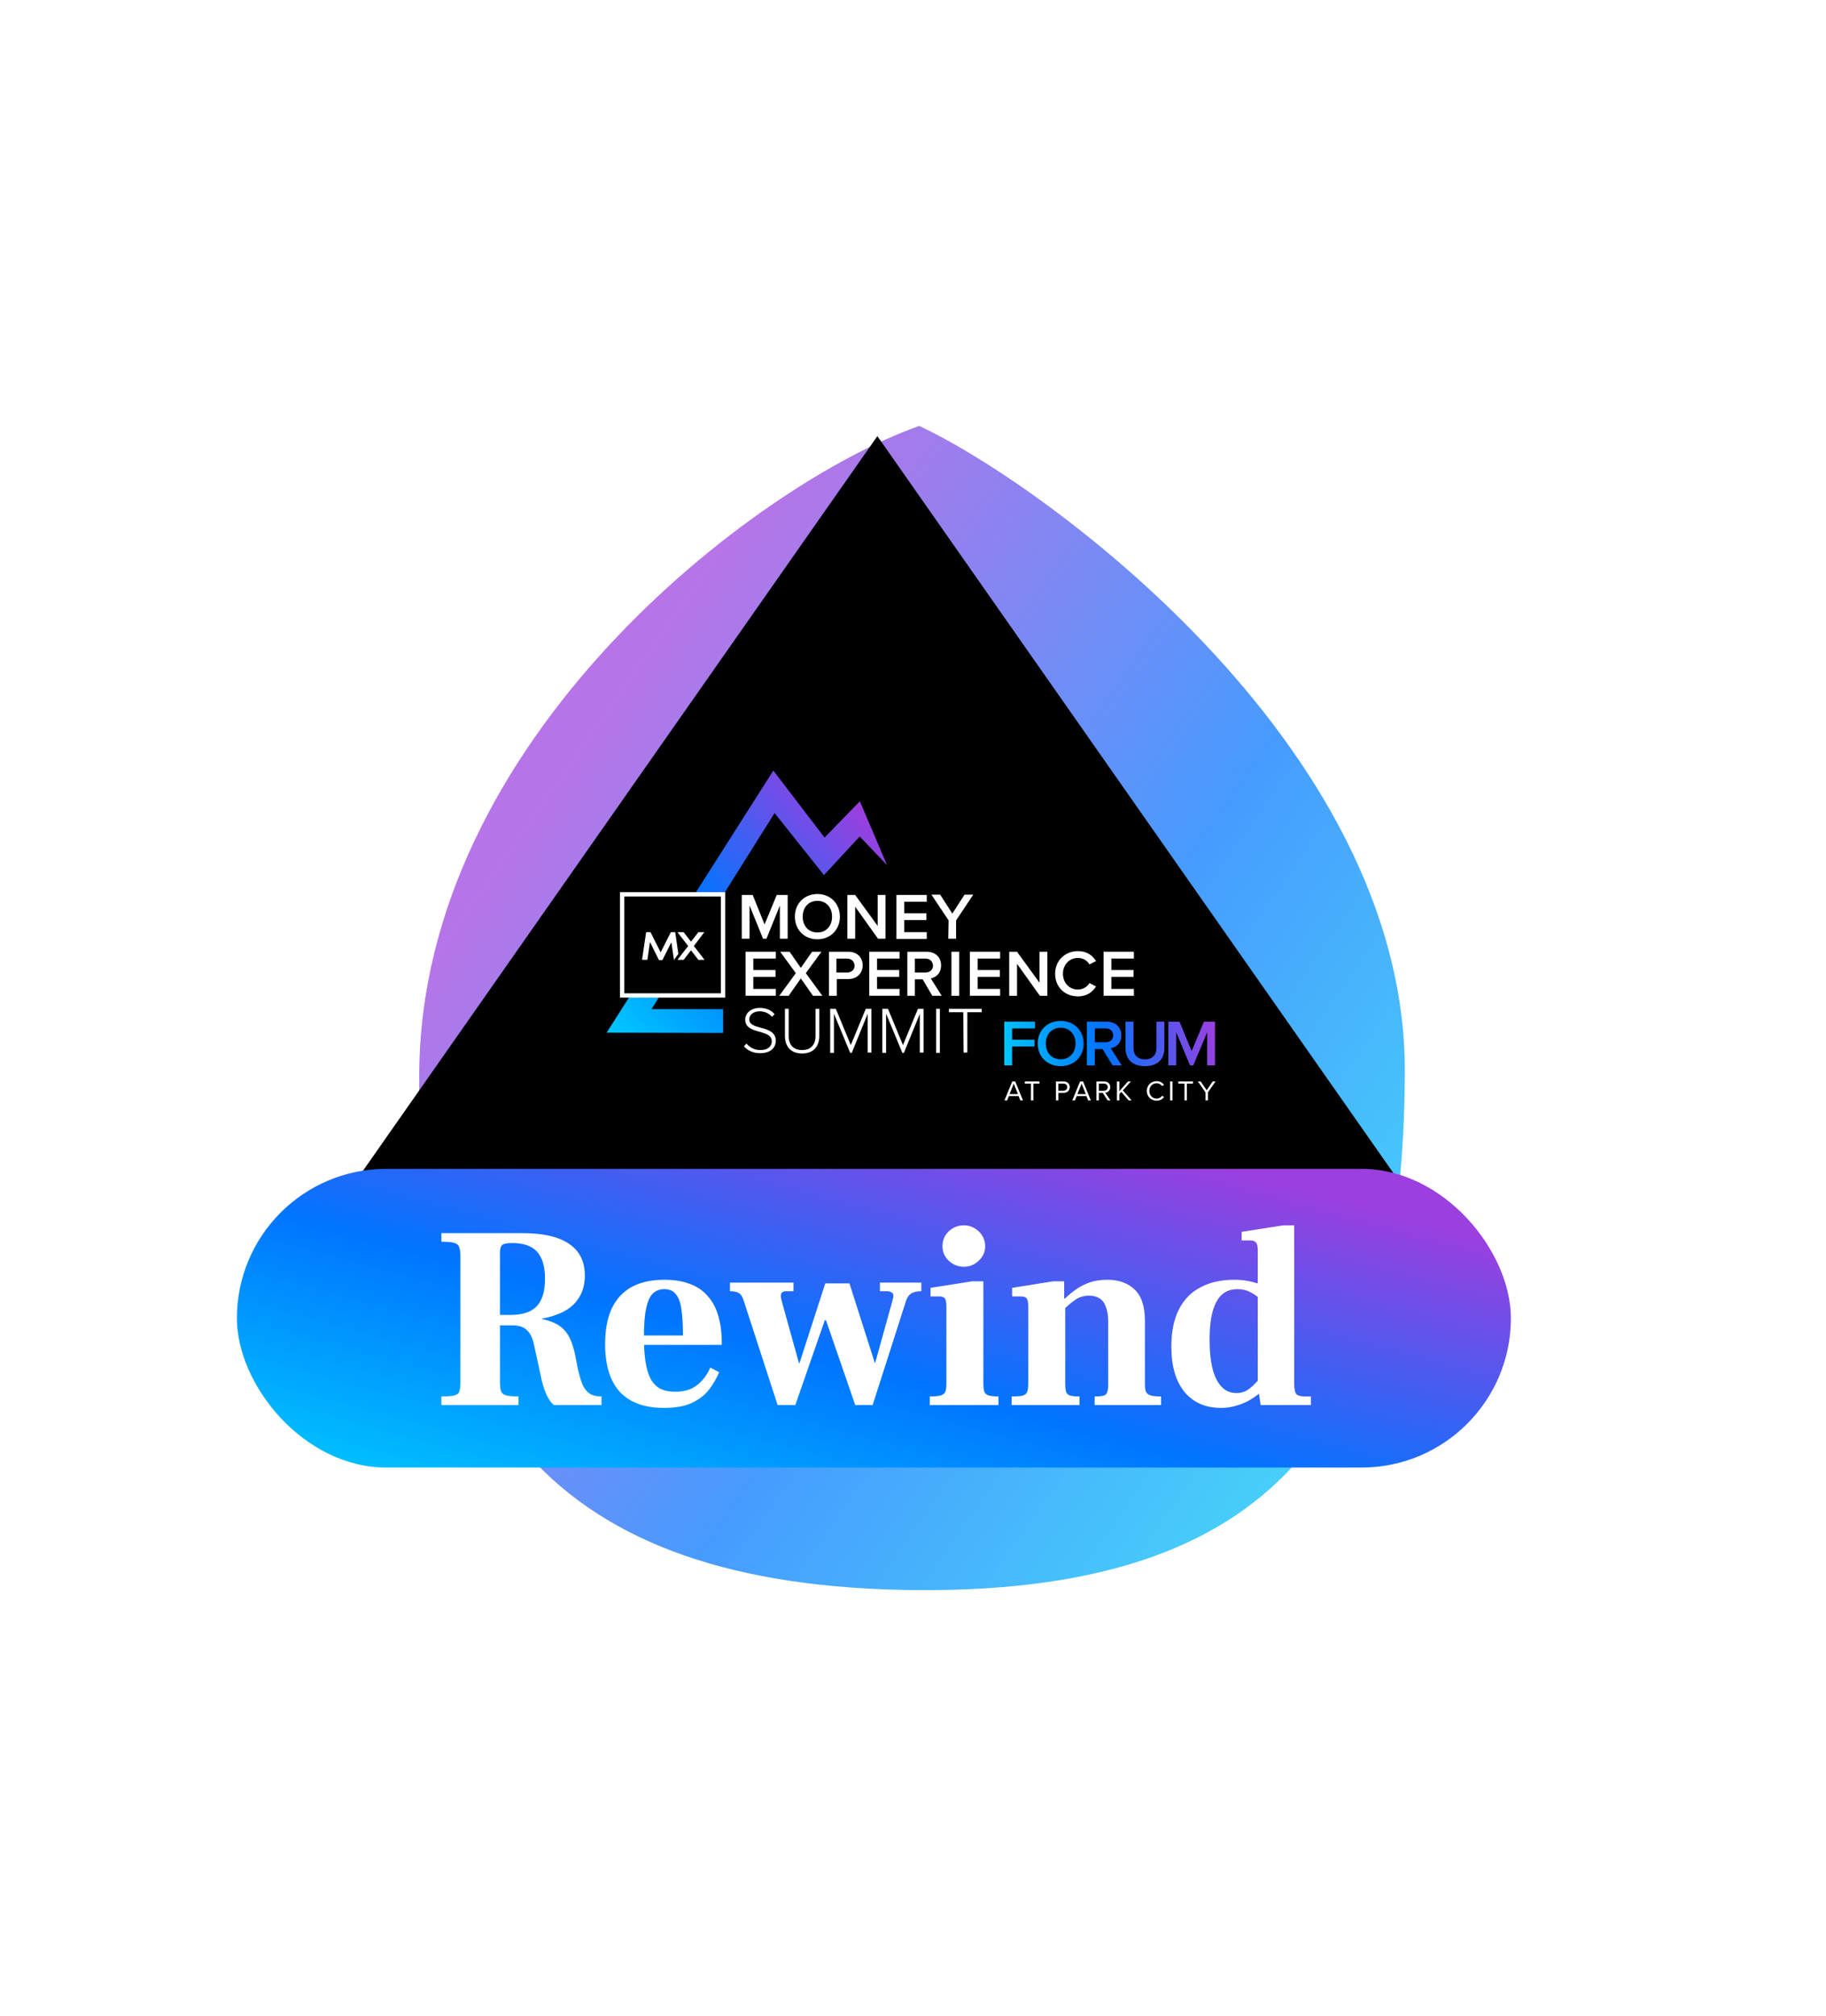 <svg width="212" height="234" viewBox="0 0 212 234" fill="none" xmlns="http://www.w3.org/2000/svg">
<g filter="url(#filter0_f_185_742)">
<path d="M106.709 184.538C63.52 184.289 48.453 163.194 48.675 124.557C48.898 85.919 87.433 56.269 106.709 49.435C119.73 55.347 163.324 85.919 163.102 124.557C162.88 163.194 149.898 184.786 106.709 184.538Z" fill="url(#paint0_linear_185_742)" fill-opacity="0.72"/>
</g>
<mask id="mask0_185_742" style="mask-type:alpha" maskUnits="userSpaceOnUse" x="23" y="45" width="177" height="115">
<rect x="23.475" y="45.637" width="176.525" height="113.793" fill="white"/>
</mask>
<g mask="url(#mask0_185_742)">
<path d="M161.46 136.562H42.267L101.863 51.484L161.46 136.562Z" fill="black" stroke="black"/>
</g>
<rect x="27.505" y="135.652" width="147.91" height="34.66" rx="17.33" fill="url(#paint1_linear_185_742)"/>
<path d="M51.246 163.06V162.062C51.951 162.062 52.455 162.022 52.757 161.941C53.08 161.861 53.271 161.699 53.332 161.458C53.412 161.216 53.453 160.853 53.453 160.369V145.83C53.453 145.327 53.402 144.954 53.301 144.712C53.221 144.47 53.019 144.309 52.697 144.228C52.395 144.148 51.911 144.107 51.246 144.107V143.11H60.556C62.269 143.11 63.659 143.301 64.727 143.684C65.795 144.067 66.591 144.621 67.115 145.347C67.639 146.072 67.901 146.959 67.901 148.007C67.901 149.014 67.679 149.871 67.236 150.576C66.813 151.261 66.219 151.805 65.453 152.208C64.707 152.591 63.871 152.863 62.944 153.024V153.085C63.81 153.266 64.496 153.538 64.999 153.901C65.503 154.264 65.896 154.747 66.178 155.352C66.46 155.956 66.682 156.702 66.843 157.589L67.085 158.858C67.246 159.543 67.418 160.128 67.599 160.611C67.8 161.095 68.072 161.458 68.415 161.699C68.757 161.941 69.231 162.062 69.836 162.062V163.06H64.304C64.022 162.838 63.76 162.485 63.518 162.002C63.276 161.498 63.075 160.924 62.914 160.279L62.007 156.107C61.866 155.362 61.604 154.798 61.221 154.415C60.858 154.012 60.274 153.81 59.468 153.81H58.047V160.369C58.047 160.853 58.087 161.216 58.168 161.458C58.269 161.699 58.47 161.861 58.773 161.941C59.095 162.022 59.569 162.062 60.193 162.062V163.06H51.246ZM58.047 152.601H59.286C60.657 152.601 61.664 152.269 62.309 151.604C62.954 150.919 63.276 149.851 63.276 148.4C63.276 147.009 62.974 145.971 62.37 145.286C61.765 144.601 60.798 144.259 59.468 144.259C58.863 144.259 58.47 144.339 58.289 144.5C58.128 144.662 58.047 144.954 58.047 145.377V152.601Z" fill="white"/>
<path d="M77.056 163.392C74.84 163.392 73.147 162.778 71.978 161.548C70.83 160.299 70.255 158.445 70.255 155.987C70.255 154.314 70.517 152.924 71.041 151.815C71.585 150.707 72.361 149.881 73.369 149.337C74.396 148.793 75.656 148.521 77.147 148.521C78.316 148.521 79.323 148.692 80.17 149.034C81.016 149.357 81.701 149.84 82.225 150.485C82.769 151.11 83.162 151.866 83.404 152.752C83.666 153.639 83.797 154.657 83.797 155.805V156.077H72.825V154.989H79.293C79.293 153.76 79.233 152.752 79.112 151.966C79.011 151.181 78.799 150.596 78.477 150.213C78.175 149.81 77.721 149.609 77.117 149.609C76.613 149.609 76.18 149.77 75.817 150.092C75.474 150.415 75.213 150.979 75.031 151.785C74.85 152.591 74.759 153.709 74.759 155.14C74.759 156.249 74.82 157.206 74.94 158.012C75.061 158.798 75.253 159.453 75.515 159.977C75.797 160.5 76.17 160.893 76.633 161.155C77.117 161.397 77.701 161.518 78.386 161.518C79.092 161.518 79.696 161.407 80.2 161.186C80.724 160.944 81.167 160.611 81.53 160.188C81.913 159.765 82.225 159.271 82.467 158.707L83.495 159.251C83.233 159.876 82.87 160.511 82.406 161.155C81.943 161.8 81.288 162.334 80.442 162.757C79.615 163.181 78.487 163.392 77.056 163.392Z" fill="white"/>
<path d="M90.281 163.06L86.352 150.969C86.211 150.505 86.019 150.203 85.778 150.062C85.556 149.921 85.213 149.851 84.75 149.851V148.853H92.125V149.851H91.279C91.017 149.851 90.836 149.921 90.735 150.062C90.634 150.203 90.634 150.485 90.735 150.908L92.76 158.193H92.821L95.813 148.944H98.624L101.556 158.133H101.617L103.642 150.848C103.763 150.445 103.753 150.183 103.612 150.062C103.47 149.921 103.249 149.851 102.947 149.851H102.161V148.853H106.967V149.851C106.584 149.851 106.272 149.901 106.03 150.002C105.808 150.082 105.627 150.213 105.486 150.395C105.345 150.576 105.234 150.808 105.153 151.09L101.314 163.06H99.289L95.904 153.236H95.753L92.337 163.06H90.281Z" fill="white"/>
<path d="M107.942 163.06V162.062C108.526 162.062 108.949 162.022 109.211 161.941C109.493 161.861 109.675 161.72 109.755 161.518C109.836 161.296 109.876 160.974 109.876 160.551V151.604C109.876 151.14 109.816 150.838 109.695 150.697C109.594 150.536 109.373 150.455 109.03 150.455H108.032V149.458L112.839 148.702H114.169V160.551C114.169 160.974 114.209 161.296 114.289 161.518C114.37 161.72 114.531 161.861 114.773 161.941C115.035 162.022 115.418 162.062 115.922 162.062V163.06H107.942ZM111.901 147.009C111.237 147.009 110.652 146.777 110.148 146.314C109.665 145.851 109.423 145.286 109.423 144.621C109.423 143.936 109.665 143.362 110.148 142.898C110.652 142.435 111.237 142.203 111.901 142.203C112.365 142.203 112.778 142.314 113.141 142.536C113.524 142.757 113.826 143.049 114.048 143.412C114.269 143.775 114.38 144.178 114.38 144.621C114.38 145.286 114.128 145.851 113.624 146.314C113.141 146.777 112.566 147.009 111.901 147.009Z" fill="white"/>
<path d="M127.09 163.06V162.062C127.553 162.062 127.896 162.032 128.117 161.971C128.339 161.911 128.48 161.78 128.541 161.579C128.621 161.377 128.662 161.085 128.662 160.702V153.448C128.662 152.702 128.571 152.107 128.39 151.664C128.228 151.201 127.976 150.868 127.634 150.667C127.311 150.465 126.919 150.364 126.455 150.364C125.85 150.364 125.327 150.516 124.883 150.818C124.44 151.12 123.946 151.533 123.402 152.057L123.311 151.029C123.714 150.606 124.168 150.203 124.672 149.82C125.175 149.437 125.74 149.125 126.364 148.883C127.009 148.641 127.745 148.521 128.571 148.521C129.901 148.521 130.959 148.903 131.745 149.669C132.531 150.415 132.924 151.614 132.924 153.266V160.551C132.924 160.974 132.964 161.296 133.044 161.518C133.145 161.72 133.327 161.861 133.589 161.941C133.851 162.022 134.254 162.062 134.798 162.062V163.06H127.09ZM117.447 163.06V162.062C118.032 162.062 118.455 162.032 118.717 161.971C118.999 161.891 119.18 161.74 119.261 161.518C119.342 161.296 119.382 160.974 119.382 160.551V151.604C119.382 151.16 119.321 150.858 119.201 150.697C119.1 150.536 118.868 150.455 118.505 150.455H117.508V149.458L122.253 148.702H123.553V150.697H123.674V160.611C123.674 161.034 123.714 161.357 123.795 161.579C123.896 161.78 124.057 161.911 124.279 161.971C124.521 162.032 124.873 162.062 125.337 162.062V163.06H117.447Z" fill="white"/>
<path d="M141.765 163.392C139.952 163.392 138.531 162.767 137.503 161.518C136.496 160.269 135.992 158.526 135.992 156.289C135.992 154.556 136.284 153.115 136.869 151.966C137.453 150.818 138.289 149.961 139.377 149.397C140.466 148.813 141.775 148.521 143.307 148.521C143.871 148.521 144.355 148.561 144.758 148.641C145.161 148.702 145.534 148.793 145.876 148.913C146.219 149.034 146.561 149.155 146.904 149.276V151.301C146.662 151.06 146.38 150.808 146.058 150.546C145.755 150.284 145.403 150.062 145 149.881C144.597 149.699 144.153 149.609 143.67 149.609C142.561 149.609 141.745 150.102 141.221 151.09C140.697 152.057 140.435 153.508 140.435 155.442C140.435 157.538 140.707 159.1 141.252 160.128C141.796 161.155 142.561 161.669 143.549 161.669C144.012 161.669 144.415 161.568 144.758 161.367C145.1 161.145 145.413 160.883 145.695 160.581C145.997 160.259 146.299 159.966 146.602 159.704L146.753 161.216C146.289 161.679 145.786 162.072 145.241 162.395C144.718 162.717 144.163 162.959 143.579 163.12C143.015 163.301 142.41 163.392 141.765 163.392ZM146.36 163.06L146.027 160.823V145.075C146.027 144.631 145.957 144.339 145.816 144.198C145.695 144.037 145.483 143.956 145.181 143.956H144.153V142.959L148.99 142.203H150.259V160.551C150.259 161.216 150.35 161.639 150.531 161.82C150.713 161.982 151.035 162.062 151.498 162.062H152.194V163.06H146.36ZM145.786 149.367V148.913H146.844V149.367H145.786Z" fill="white"/>
<g clip-path="url(#clip0_185_742)">
<path d="M118.267 127.214H117.13L116.932 127.701H116.622L117.523 125.508H117.868L118.771 127.701H118.461L118.263 127.214H118.267ZM117.211 126.972H118.182L117.699 125.754L117.211 126.972Z" fill="white"/>
<path d="M119.693 125.752H118.984V125.508H120.685V125.752H119.972V127.701H119.693V125.752Z" fill="white"/>
<path d="M122.595 125.508H123.496C123.946 125.508 124.198 125.809 124.198 126.168C124.198 126.527 123.94 126.829 123.496 126.829H122.874V127.701H122.595V125.508ZM123.461 125.75H122.872V126.585H123.461C123.725 126.585 123.907 126.414 123.907 126.168C123.907 125.922 123.725 125.752 123.461 125.752V125.75Z" fill="white"/>
<path d="M126.141 127.214H125.005L124.806 127.701H124.496L125.397 125.508H125.742L126.645 127.701H126.335L126.137 127.214H126.141ZM125.087 126.972H126.059L125.575 125.754L125.087 126.972Z" fill="white"/>
<path d="M128.022 126.829H127.576V127.701H127.297V125.508H128.198C128.607 125.508 128.901 125.764 128.901 126.168C128.901 126.572 128.626 126.78 128.32 126.806L128.925 127.701H128.597L128.026 126.829H128.022ZM128.163 125.75H127.574V126.587H128.163C128.427 126.587 128.609 126.412 128.609 126.166C128.609 125.92 128.427 125.75 128.163 125.75Z" fill="white"/>
<path d="M130.182 126.714L129.957 126.964V127.701H129.678V125.508H129.957V126.642L130.949 125.508H131.298L130.364 126.55L131.379 127.701H131.034L130.184 126.714H130.182Z" fill="white"/>
<path d="M133.148 126.607C133.148 125.934 133.656 125.473 134.29 125.473C134.698 125.473 134.972 125.659 135.15 125.905L134.915 126.033C134.786 125.848 134.555 125.715 134.29 125.715C133.809 125.715 133.437 126.082 133.437 126.605C133.437 127.128 133.809 127.495 134.29 127.495C134.555 127.495 134.789 127.364 134.915 127.177L135.152 127.304C134.964 127.555 134.696 127.737 134.288 127.737C133.654 127.737 133.146 127.278 133.146 126.603L133.148 126.607Z" fill="white"/>
<path d="M135.849 125.508H136.128V127.701H135.849V125.508Z" fill="white"/>
<path d="M137.517 125.752H136.808V125.508H138.509V125.752H137.796V127.701H137.517V125.752Z" fill="white"/>
<path d="M139.959 126.773L139.074 125.508H139.401L140.097 126.527L140.794 125.508H141.12L140.24 126.773V127.701H139.961V126.773H139.959Z" fill="white"/>
<path d="M116.591 118.566H120.162V119.35H117.504V120.665H120.108V121.448H117.504V123.637H116.591V118.566Z" fill="url(#paint2_linear_185_742)"/>
<path d="M123.145 118.48C124.707 118.48 125.811 119.59 125.811 121.104C125.811 122.618 124.709 123.728 123.145 123.728C121.58 123.728 120.479 122.618 120.479 121.104C120.479 119.59 121.58 118.48 123.145 118.48ZM123.145 119.27C122.091 119.27 121.417 120.054 121.417 121.102C121.417 122.15 122.088 122.934 123.145 122.934C124.201 122.934 124.872 122.142 124.872 121.102C124.872 120.062 124.192 119.27 123.145 119.27Z" fill="url(#paint3_linear_185_742)"/>
<path d="M128.013 121.744H127.106V123.637H126.192V118.566H128.482C129.514 118.566 130.185 119.221 130.185 120.156C130.185 121.092 129.576 121.547 128.949 121.645L130.225 123.637H129.168L128.011 121.744H128.013ZM128.358 119.348H127.108V120.96H128.358C128.875 120.96 129.249 120.64 129.249 120.154C129.249 119.668 128.873 119.348 128.358 119.348Z" fill="url(#paint4_linear_185_742)"/>
<path d="M130.674 118.566H131.596V121.608C131.596 122.415 132.056 122.94 132.933 122.94C133.809 122.94 134.262 122.415 134.262 121.608V118.566H135.183V121.631C135.183 122.893 134.441 123.729 132.933 123.729C131.424 123.729 130.674 122.886 130.674 121.639V118.568V118.566Z" fill="url(#paint5_linear_185_742)"/>
<path d="M140.15 119.797L138.548 123.637H138.157L136.562 119.797V123.637H135.648V118.566H136.938L138.354 121.98L139.776 118.566H141.065V123.637H140.152V119.797H140.15Z" fill="url(#paint6_linear_185_742)"/>
<path fill-rule="evenodd" clip-rule="evenodd" d="M99.832 92.991L95.733 97.202L89.785 89.426L70.451 119.811V119.846L83.945 119.875V117.112H75.639L89.93 94.357L95.661 101.559L99.796 97.093L99.832 97.13V97.093L102.988 100.406L99.832 92.991Z" fill="url(#paint7_linear_185_742)"/>
<path fill-rule="evenodd" clip-rule="evenodd" d="M90.546 105.088L88.986 108.94H88.587L87.026 105.088V108.94H86.119V103.863H87.388L88.767 107.283L90.18 103.863H91.449V108.94H90.542V105.088H90.546Z" fill="white"/>
<path fill-rule="evenodd" clip-rule="evenodd" d="M94.898 104.546C93.847 104.546 93.193 105.337 93.193 106.382C93.193 107.426 93.847 108.217 94.898 108.217C95.95 108.217 96.603 107.426 96.603 106.382C96.603 105.337 95.95 104.546 94.898 104.546ZM94.898 103.754C96.422 103.754 97.511 104.87 97.511 106.382C97.511 107.893 96.422 109.009 94.898 109.009C93.375 109.009 92.286 107.893 92.286 106.382C92.286 104.87 93.375 103.754 94.898 103.754Z" fill="white"/>
<path fill-rule="evenodd" clip-rule="evenodd" d="M99.288 105.231V108.94H98.381V103.863H99.288L101.9 107.463V103.863H102.808V108.94H101.938L99.29 105.231H99.288Z" fill="white"/>
<path fill-rule="evenodd" clip-rule="evenodd" d="M104.076 103.861H107.594V104.653H104.981V105.984H107.557V106.776H104.981V108.179H107.594V108.971H104.076V103.859V103.861Z" fill="white"/>
<path fill-rule="evenodd" clip-rule="evenodd" d="M110.134 106.817L108.14 103.828H109.154L110.568 106.025L111.982 103.828H112.996L111.002 106.817V108.94H110.095L110.132 106.817H110.134Z" fill="white"/>
<path fill-rule="evenodd" clip-rule="evenodd" d="M86.557 110.451H90.074V111.243H87.462V112.574H90.037V113.366H87.462V114.769H90.074V115.561H86.557V110.449V110.451Z" fill="white"/>
<path fill-rule="evenodd" clip-rule="evenodd" d="M92.976 113.548L91.563 115.565H90.474L92.396 112.937L90.581 110.453H91.67L92.976 112.326L94.283 110.453H95.372L93.557 112.937L95.479 115.565H94.39L92.976 113.548Z" fill="white"/>
<path fill-rule="evenodd" clip-rule="evenodd" d="M98.346 111.245H97.112V112.865H98.346C98.855 112.865 99.216 112.541 99.216 112.074C99.216 111.606 98.853 111.245 98.346 111.245ZM96.242 110.453H98.491C99.58 110.453 100.159 111.173 100.159 112.037C100.159 112.9 99.543 113.62 98.491 113.62H97.15V115.565H96.242V110.453Z" fill="white"/>
<path fill-rule="evenodd" clip-rule="evenodd" d="M100.921 110.451H104.438V111.243H101.826V112.574H104.401V113.366H101.826V114.769H104.438V115.561H100.921V110.449V110.451Z" fill="white"/>
<path fill-rule="evenodd" clip-rule="evenodd" d="M107.45 111.245H106.216V112.865H107.45C107.958 112.865 108.32 112.541 108.32 112.074C108.32 111.606 107.956 111.245 107.45 111.245ZM107.123 113.657H106.216V115.565H105.346V110.453H107.594C108.609 110.453 109.262 111.101 109.262 112.037C109.262 112.972 108.646 113.44 108.066 113.548L109.334 115.565H108.245L107.121 113.657H107.123Z" fill="white"/>
<path fill-rule="evenodd" clip-rule="evenodd" d="M110.461 115.565H111.368V110.453H110.461V115.565Z" fill="white"/>
<path fill-rule="evenodd" clip-rule="evenodd" d="M112.6 110.451H116.117V111.243H113.505V112.574H116.08V113.366H113.505V114.769H116.117V115.561H112.6V110.449V110.451Z" fill="white"/>
<path fill-rule="evenodd" clip-rule="evenodd" d="M118.077 111.856V115.565H117.17V110.453H118.077L120.69 114.053V110.453H121.597V115.565H120.727L118.079 111.856H118.077Z" fill="white"/>
<path fill-rule="evenodd" clip-rule="evenodd" d="M122.502 113.007C122.502 111.458 123.663 110.379 125.149 110.379C126.239 110.379 126.854 110.918 127.253 111.532L126.491 111.928C126.237 111.495 125.765 111.171 125.149 111.171C124.17 111.171 123.409 111.928 123.409 113.007C123.409 114.086 124.172 114.842 125.149 114.842C125.73 114.842 126.239 114.518 126.491 114.086L127.253 114.481C126.854 115.093 126.239 115.634 125.149 115.634C123.661 115.634 122.502 114.59 122.502 113.007Z" fill="white"/>
<path fill-rule="evenodd" clip-rule="evenodd" d="M128.125 110.451H131.643V111.243H129.03V112.574H131.605V113.366H129.03V114.769H131.643V115.561H128.125V110.449V110.451Z" fill="white"/>
<path fill-rule="evenodd" clip-rule="evenodd" d="M86.665 121.106C86.991 121.502 87.535 121.863 88.26 121.863C89.312 121.863 89.601 121.287 89.601 120.856C89.601 120.136 88.913 119.955 88.188 119.74C87.39 119.525 86.52 119.272 86.52 118.337C86.52 117.508 87.282 116.969 88.188 116.969C88.95 116.969 89.529 117.221 89.928 117.689L89.639 118.013C89.275 117.58 88.731 117.365 88.188 117.365C87.499 117.365 86.991 117.761 86.991 118.3C86.991 118.911 87.644 119.092 88.332 119.272C89.167 119.488 90.073 119.777 90.073 120.784C90.073 121.432 89.636 122.224 88.258 122.224C87.423 122.224 86.77 121.9 86.371 121.432L86.66 121.108L86.665 121.106Z" fill="white"/>
<path fill-rule="evenodd" clip-rule="evenodd" d="M91.127 117.074H91.563V120.207C91.563 121.251 92.107 121.862 93.123 121.862C94.14 121.862 94.684 121.251 94.684 120.207V117.074H95.12V120.207C95.12 121.466 94.432 122.258 93.126 122.258C91.819 122.258 91.131 121.466 91.131 120.207V117.074H91.127Z" fill="white"/>
<path fill-rule="evenodd" clip-rule="evenodd" d="M100.739 117.651L98.89 122.186H98.708L96.821 117.651V122.186H96.385V117.074H97.038L98.778 121.285L100.518 117.074H101.171V122.151H100.735V117.651H100.739Z" fill="white"/>
<path fill-rule="evenodd" clip-rule="evenodd" d="M106.796 117.651L104.946 122.186H104.764L102.877 117.651V122.186H102.441V117.074H103.094L104.835 121.285L106.575 117.074H107.228V122.151H106.792V117.651H106.796Z" fill="white"/>
<path fill-rule="evenodd" clip-rule="evenodd" d="M108.684 122.186H109.12V117.074H108.684V122.186Z" fill="white"/>
<path fill-rule="evenodd" clip-rule="evenodd" d="M111.837 117.47H110.169V117.074H113.978V117.47H112.31V122.151H111.874L111.837 117.47Z" fill="white"/>
<path fill-rule="evenodd" clip-rule="evenodd" d="M72.228 115.526H83.945V103.789H72.228V115.526Z" fill="black" stroke="white" stroke-width="0.5" stroke-miterlimit="10"/>
<path fill-rule="evenodd" clip-rule="evenodd" d="M78.358 111.244L78.757 110.705L78.393 108.184H77.885L76.723 110.487H76.686L75.525 108.184H75.016L74.545 111.351C74.545 111.351 74.545 111.388 74.582 111.388H75.163L75.452 109.371C75.452 109.334 75.489 109.334 75.489 109.371L76.504 111.423H76.903L77.918 109.406H77.955L78.244 111.386C78.244 111.386 78.281 111.423 78.281 111.386L78.354 111.242L78.358 111.244Z" fill="white"/>
<path fill-rule="evenodd" clip-rule="evenodd" d="M81.768 108.184H81.08L80.245 109.265H80.208L79.373 108.184H78.684C78.684 108.184 78.647 108.221 78.684 108.221L79.881 109.769V109.806L78.684 111.355V111.392H79.373L80.208 110.311H80.245L81.08 111.392H81.768C81.768 111.392 81.805 111.355 81.768 111.355L80.571 109.806V109.769L81.768 108.186V108.184Z" fill="white"/>
</g>
<defs>
<filter id="filter0_f_185_742" x="0.033" y="0.794" width="211.71" height="232.385" filterUnits="userSpaceOnUse" color-interpolation-filters="sRGB">
<feFlood flood-opacity="0" result="BackgroundImageFix"/>
<feBlend mode="normal" in="SourceGraphic" in2="BackgroundImageFix" result="shape"/>
<feGaussianBlur stdDeviation="24.32" result="effect1_foregroundBlur_185_742"/>
</filter>
<linearGradient id="paint0_linear_185_742" x1="157.579" y1="166.523" x2="59.469" y2="97.562" gradientUnits="userSpaceOnUse">
<stop offset="0.036" stop-color="#00BCF8"/>
<stop offset="0.452" stop-color="#0075FF"/>
<stop offset="1" stop-color="#9B3FDF"/>
</linearGradient>
<linearGradient id="paint1_linear_185_742" x1="158.842" y1="139.944" x2="142.964" y2="199.026" gradientUnits="userSpaceOnUse">
<stop stop-color="#9B3FDF"/>
<stop offset="0.55" stop-color="#0075FF"/>
<stop offset="1" stop-color="#00C3FF"/>
</linearGradient>
<linearGradient id="paint2_linear_185_742" x1="140.342" y1="116.224" x2="116.709" y2="121.247" gradientUnits="userSpaceOnUse">
<stop stop-color="#9B3FDF"/>
<stop offset="0.55" stop-color="#0075FF"/>
<stop offset="1" stop-color="#00C3FF"/>
</linearGradient>
<linearGradient id="paint3_linear_185_742" x1="140.474" y1="117.475" x2="116.84" y2="122.499" gradientUnits="userSpaceOnUse">
<stop stop-color="#9B3FDF"/>
<stop offset="0.55" stop-color="#0075FF"/>
<stop offset="1" stop-color="#00C3FF"/>
</linearGradient>
<linearGradient id="paint4_linear_185_742" x1="140.785" y1="118.468" x2="117.151" y2="123.491" gradientUnits="userSpaceOnUse">
<stop stop-color="#9B3FDF"/>
<stop offset="0.55" stop-color="#0075FF"/>
<stop offset="1" stop-color="#00C3FF"/>
</linearGradient>
<linearGradient id="paint5_linear_185_742" x1="141.053" y1="119.249" x2="117.421" y2="124.273" gradientUnits="userSpaceOnUse">
<stop stop-color="#9B3FDF"/>
<stop offset="0.55" stop-color="#0075FF"/>
<stop offset="1" stop-color="#00C3FF"/>
</linearGradient>
<linearGradient id="paint6_linear_185_742" x1="141.315" y1="120.482" x2="117.683" y2="125.506" gradientUnits="userSpaceOnUse">
<stop stop-color="#9B3FDF"/>
<stop offset="0.55" stop-color="#0075FF"/>
<stop offset="1" stop-color="#00C3FF"/>
</linearGradient>
<linearGradient id="paint7_linear_185_742" x1="99.342" y1="93.196" x2="71.585" y2="119.059" gradientUnits="userSpaceOnUse">
<stop stop-color="#9B3FDF"/>
<stop offset="0.55" stop-color="#0075FF"/>
<stop offset="1" stop-color="#00C3FF"/>
</linearGradient>
<clipPath id="clip0_185_742">
<rect width="70.667" height="38.314" fill="white" transform="translate(70.451 89.426)"/>
</clipPath>
</defs>
</svg>
